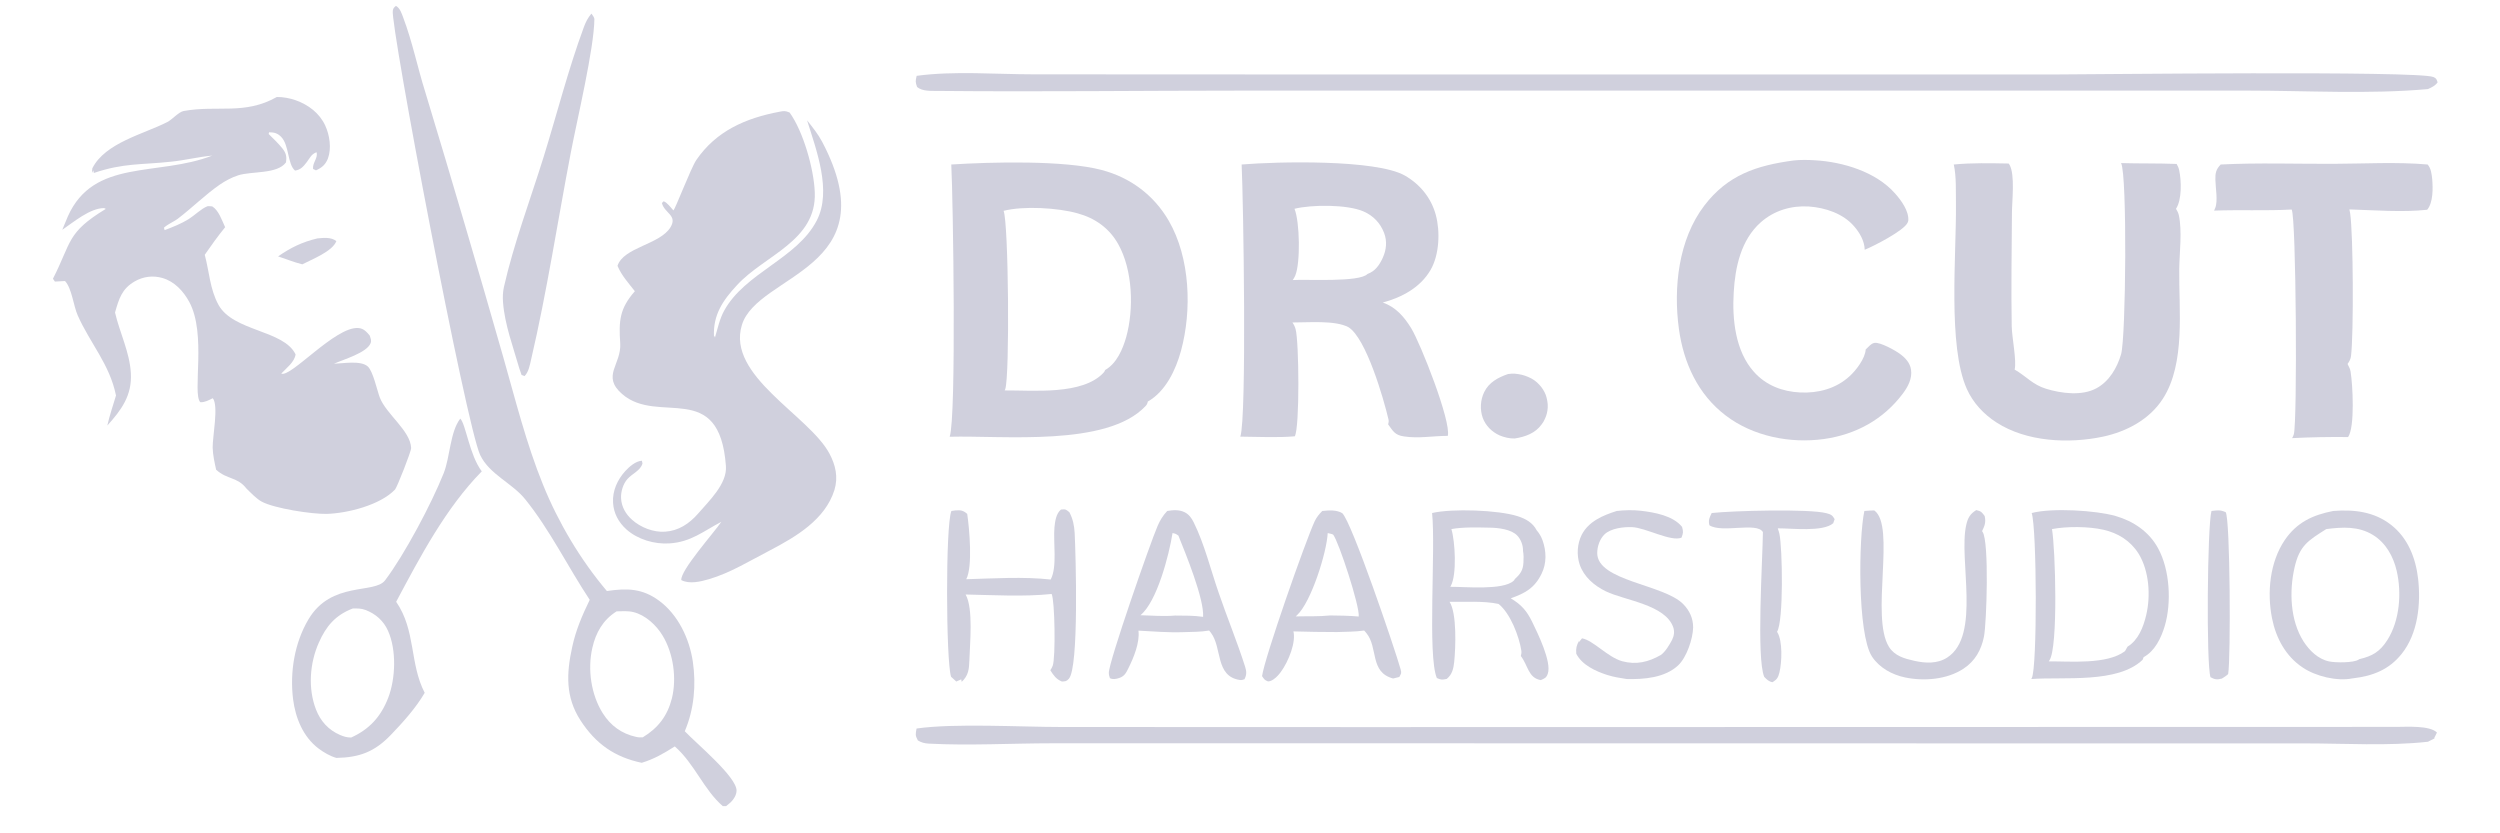 <svg xmlns="http://www.w3.org/2000/svg" xmlns:xlink="http://www.w3.org/1999/xlink" width="120" zoomAndPan="magnify" viewBox="0 0 90 30" height="40" preserveAspectRatio="xMidYMid meet"><defs><clipPath id="bfc3cb1cbb"><path d="M 14 0 L 27 0 L 27 29.031 L 14 29.031 Z M 14 0 " clip-rule="nonzero"></path></clipPath><clipPath id="8738f9bbc2"><path d="M 1.453 3 L 15 3 L 15 19 L 1.453 19 Z M 1.453 3 " clip-rule="nonzero"></path></clipPath></defs><path fill="#d0d0dd" d="M 11.43 8.582 C 11.664 8.562 11.918 8.531 12.109 8.68 C 11.969 9.051 11.238 9.332 10.883 9.516 C 10.594 9.445 10.297 9.324 10.012 9.23 C 10.465 8.914 10.891 8.707 11.43 8.582 Z M 11.43 8.582 " fill-opacity="1" fill-rule="nonzero"></path><path fill="#d0d0dd" d="M 79.613 18.395 C 79.832 18.371 79.918 18.348 80.125 18.438 C 80.289 18.695 80.309 23.703 80.215 24.254 C 80.211 24.293 80.051 24.387 80.012 24.414 C 80 24.422 79.996 24.426 79.984 24.43 C 79.809 24.473 79.734 24.465 79.578 24.379 C 79.422 23.914 79.465 18.926 79.613 18.395 Z M 79.613 18.395 " fill-opacity="1" fill-rule="nonzero"></path><path fill="#d0d0dd" d="M 54.289 13.465 C 54.371 13.453 54.453 13.449 54.539 13.453 C 54.621 13.461 54.703 13.473 54.785 13.492 C 54.867 13.512 54.945 13.539 55.023 13.574 C 55.102 13.605 55.172 13.648 55.242 13.695 C 55.301 13.738 55.359 13.789 55.41 13.844 C 55.461 13.898 55.508 13.957 55.547 14.02 C 55.586 14.082 55.621 14.148 55.648 14.219 C 55.672 14.289 55.691 14.363 55.703 14.438 C 55.715 14.512 55.723 14.582 55.719 14.66 C 55.715 14.734 55.707 14.805 55.688 14.879 C 55.672 14.949 55.645 15.02 55.613 15.086 C 55.582 15.156 55.547 15.219 55.5 15.277 C 55.27 15.598 54.906 15.727 54.531 15.785 C 54.355 15.793 54.141 15.742 53.98 15.672 C 53.707 15.547 53.484 15.328 53.379 15.043 C 53.273 14.746 53.293 14.402 53.43 14.117 C 53.602 13.762 53.93 13.59 54.289 13.465 Z M 54.289 13.465 " fill-opacity="1" fill-rule="nonzero"></path><path fill="#d0d0dd" d="M 61.621 18.469 C 62.348 18.387 65.145 18.309 65.758 18.477 C 65.918 18.52 65.965 18.547 66.047 18.688 L 65.996 18.836 C 65.625 19.16 64.488 19.016 64 19.02 C 64.023 19.086 64.043 19.152 64.059 19.219 C 64.168 19.723 64.215 22.371 63.973 22.746 C 63.977 22.754 63.98 22.758 63.984 22.762 C 64.18 23.082 64.148 23.848 64.059 24.211 C 64.012 24.398 63.969 24.461 63.812 24.559 C 63.676 24.539 63.605 24.461 63.512 24.367 C 63.227 23.691 63.453 20.172 63.465 19.156 C 63.25 18.781 61.996 19.203 61.539 18.91 C 61.492 18.727 61.543 18.629 61.621 18.469 Z M 61.621 18.469 " fill-opacity="1" fill-rule="nonzero"></path><path fill="#d0d0dd" d="M 58.203 18.395 C 58.48 18.363 58.789 18.355 59.066 18.387 C 59.559 18.445 60.23 18.562 60.555 18.969 C 60.602 19.148 60.598 19.184 60.535 19.355 C 60.164 19.516 59.23 18.992 58.754 18.977 C 58.453 18.965 57.992 19.016 57.762 19.238 C 57.59 19.406 57.5 19.676 57.5 19.91 C 57.5 20.918 59.898 21.035 60.594 21.746 C 60.824 21.98 60.953 22.258 60.953 22.586 C 60.945 22.996 60.719 23.664 60.418 23.949 C 59.938 24.402 59.184 24.461 58.559 24.445 C 58.328 24.41 58.09 24.371 57.867 24.301 C 57.449 24.168 56.953 23.941 56.746 23.535 C 56.73 23.32 56.754 23.254 56.848 23.055 L 56.832 23.129 L 56.953 22.98 C 57.359 23.051 57.875 23.66 58.402 23.805 C 58.906 23.941 59.348 23.832 59.785 23.582 C 59.949 23.473 60.105 23.207 60.195 23.035 C 60.266 22.895 60.289 22.734 60.238 22.586 C 59.957 21.766 58.492 21.617 57.812 21.289 C 57.395 21.086 57.02 20.77 56.867 20.32 C 56.754 19.98 56.781 19.574 56.941 19.254 C 57.191 18.766 57.711 18.551 58.203 18.395 Z M 58.203 18.395 " fill-opacity="1" fill-rule="nonzero"></path><path fill="#d0d0dd" d="M 67.117 18.395 C 67.234 18.383 67.355 18.379 67.473 18.375 C 68.258 18.93 67.328 22.211 68.004 23.289 C 68.207 23.613 68.562 23.711 68.914 23.789 C 69.312 23.879 69.75 23.902 70.105 23.668 C 71.324 22.875 70.5 20.141 70.785 18.895 C 70.844 18.637 70.926 18.5 71.145 18.363 C 71.328 18.406 71.34 18.434 71.449 18.578 C 71.496 18.801 71.453 18.918 71.355 19.121 C 71.359 19.133 71.367 19.141 71.375 19.152 C 71.613 19.512 71.52 22.426 71.422 22.922 C 71.324 23.402 71.102 23.801 70.684 24.074 C 70.09 24.465 69.266 24.531 68.578 24.387 C 68.113 24.289 67.652 24.039 67.387 23.629 C 66.863 22.812 66.91 19.352 67.117 18.395 Z M 67.117 18.395 " fill-opacity="1" fill-rule="nonzero"></path><path fill="#d0d0dd" d="M 37.824 20.863 C 38.07 20.41 37.91 19.504 37.961 18.977 C 37.984 18.758 38.02 18.488 38.195 18.344 C 38.363 18.328 38.363 18.332 38.496 18.438 C 38.625 18.68 38.672 18.918 38.688 19.191 C 38.727 19.973 38.848 24.039 38.477 24.438 C 38.387 24.535 38.348 24.527 38.227 24.535 C 38.016 24.445 37.93 24.316 37.812 24.129 C 37.848 24.078 37.875 24.023 37.898 23.965 C 38.004 23.676 37.977 21.625 37.859 21.383 C 36.852 21.488 35.773 21.422 34.762 21.402 C 35.047 21.906 34.914 23.18 34.898 23.766 C 34.887 24.098 34.863 24.32 34.621 24.547 L 34.605 24.457 L 34.426 24.535 L 34.238 24.363 C 34.055 23.789 34.035 18.91 34.25 18.395 C 34.297 18.387 34.344 18.379 34.391 18.375 C 34.586 18.359 34.676 18.375 34.82 18.5 C 34.898 19.031 35.023 20.402 34.785 20.852 C 35.781 20.824 36.836 20.754 37.824 20.863 Z M 37.824 20.863 " fill-opacity="1" fill-rule="nonzero"></path><path fill="#d0d0dd" d="M 21.289 0.492 C 21.293 0.496 21.301 0.504 21.305 0.508 C 21.332 0.539 21.398 0.641 21.398 0.684 C 21.387 1.754 20.781 4.277 20.547 5.504 C 20.074 7.969 19.691 10.496 19.121 12.938 C 19.074 13.137 19.035 13.391 18.883 13.539 L 18.777 13.5 L 18.695 13.262 C 18.477 12.5 18.168 11.68 18.109 10.883 C 18.094 10.699 18.102 10.512 18.141 10.332 C 18.496 8.766 19.09 7.191 19.57 5.652 C 20.051 4.102 20.457 2.496 21.02 0.973 C 21.086 0.793 21.164 0.641 21.289 0.492 Z M 21.289 0.492 " fill-opacity="1" fill-rule="nonzero"></path><path fill="#d0d0dd" d="M 47.602 18.395 C 47.848 18.371 48.102 18.348 48.32 18.473 C 48.66 18.777 50.223 23.383 50.422 24.094 C 50.461 24.238 50.445 24.242 50.375 24.371 L 50.152 24.426 C 49.301 24.199 49.621 23.316 49.191 22.793 C 49.168 22.766 49.145 22.738 49.121 22.711 C 49.117 22.707 49.113 22.703 49.109 22.699 C 48.789 22.746 48.453 22.742 48.129 22.754 C 47.605 22.754 47.082 22.746 46.562 22.73 C 46.574 22.777 46.582 22.828 46.582 22.879 C 46.602 23.316 46.289 24.023 45.996 24.328 C 45.91 24.418 45.777 24.531 45.648 24.531 C 45.523 24.484 45.508 24.449 45.434 24.34 C 45.527 23.668 46.992 19.492 47.332 18.758 C 47.398 18.621 47.492 18.504 47.602 18.395 Z M 47.797 19.191 C 47.766 19.875 47.203 21.68 46.691 22.148 C 46.676 22.164 46.66 22.18 46.645 22.191 C 47.051 22.18 47.48 22.199 47.887 22.156 C 48.227 22.16 48.574 22.164 48.914 22.195 C 48.957 21.828 48.195 19.504 47.996 19.25 C 47.973 19.223 47.836 19.203 47.797 19.191 Z M 47.797 19.191 " fill-opacity="1" fill-rule="nonzero"></path><path fill="#d0d0dd" d="M 42.02 18.395 C 42.23 18.359 42.453 18.344 42.648 18.441 C 42.805 18.52 42.898 18.652 42.973 18.805 C 43.355 19.57 43.586 20.512 43.867 21.324 C 44.172 22.219 44.539 23.105 44.824 24 C 44.879 24.18 44.883 24.289 44.801 24.453 C 44.746 24.473 44.691 24.488 44.637 24.48 C 43.742 24.348 44.004 23.32 43.594 22.781 C 43.578 22.758 43.559 22.734 43.539 22.711 C 43.535 22.707 43.531 22.703 43.527 22.699 C 43.223 22.754 42.898 22.746 42.586 22.758 C 42.055 22.777 41.516 22.73 40.984 22.703 C 41.039 23.129 40.809 23.684 40.621 24.059 C 40.539 24.227 40.477 24.348 40.285 24.41 C 40.176 24.445 40.066 24.469 39.957 24.414 C 39.934 24.352 39.918 24.289 39.918 24.223 C 39.906 23.855 41.414 19.531 41.672 18.938 C 41.762 18.73 41.863 18.562 42.02 18.395 Z M 42.211 19.191 C 42.09 19.961 41.656 21.66 41.055 22.148 C 41.465 22.16 41.895 22.195 42.305 22.16 C 42.641 22.164 42.977 22.156 43.312 22.207 C 43.352 21.555 42.684 19.934 42.422 19.281 C 42.34 19.223 42.309 19.207 42.211 19.191 Z M 42.211 19.191 " fill-opacity="1" fill-rule="nonzero"></path><path fill="#d0d0dd" d="M 51.555 18.469 C 52.27 18.301 53.934 18.359 54.633 18.582 C 54.918 18.672 55.18 18.816 55.32 19.09 C 55.414 19.199 55.48 19.312 55.531 19.449 C 55.672 19.844 55.684 20.277 55.496 20.656 C 55.246 21.172 54.898 21.359 54.387 21.539 C 54.773 21.77 54.965 21.992 55.16 22.391 C 55.348 22.781 55.871 23.832 55.719 24.258 C 55.664 24.41 55.602 24.422 55.469 24.484 C 55.012 24.406 55.012 23.953 54.75 23.617 C 54.766 23.559 54.777 23.496 54.77 23.434 C 54.691 22.91 54.371 22.078 53.949 21.742 C 53.414 21.625 52.738 21.676 52.184 21.664 C 52.453 22.082 52.402 23.324 52.352 23.824 C 52.324 24.07 52.281 24.281 52.082 24.441 C 51.91 24.477 51.883 24.477 51.727 24.41 C 51.383 23.602 51.691 19.77 51.555 18.469 Z M 52.25 19.047 C 52.383 19.48 52.453 20.684 52.23 21.09 C 52.223 21.102 52.215 21.113 52.211 21.125 C 52.746 21.121 54.105 21.258 54.488 20.91 C 54.512 20.891 54.523 20.871 54.531 20.848 C 54.73 20.668 54.828 20.535 54.844 20.254 C 54.852 20.117 54.855 19.969 54.828 19.832 C 54.836 19.641 54.754 19.418 54.621 19.281 C 54.406 19.051 53.93 19 53.629 18.996 C 53.195 18.988 52.676 18.969 52.25 19.047 Z M 52.25 19.047 " fill-opacity="1" fill-rule="nonzero"></path><path fill="#d0d0dd" d="M 73.141 18.469 C 73.867 18.277 75.453 18.371 76.168 18.578 C 76.805 18.762 77.371 19.145 77.691 19.738 C 78.117 20.516 78.18 21.699 77.93 22.539 C 77.801 22.965 77.578 23.438 77.172 23.656 L 77.133 23.754 C 76.23 24.613 74.309 24.359 73.125 24.445 C 73.133 24.434 73.137 24.422 73.145 24.41 C 73.344 24.031 73.328 19.035 73.141 18.469 Z M 73.871 19.047 C 73.992 19.723 74.102 23.316 73.777 23.777 C 73.77 23.789 73.762 23.801 73.754 23.809 C 74.527 23.805 75.855 23.93 76.5 23.441 L 76.59 23.281 C 76.98 23.043 77.16 22.578 77.262 22.148 C 77.43 21.449 77.371 20.551 76.988 19.93 C 76.695 19.465 76.246 19.188 75.719 19.07 C 75.184 18.949 74.406 18.945 73.871 19.047 Z M 73.871 19.047 " fill-opacity="1" fill-rule="nonzero"></path><path fill="#d0d0dd" d="M 83.996 18.395 C 84.742 18.336 85.473 18.418 86.082 18.898 C 86.684 19.367 86.965 20.09 87.051 20.828 C 87.156 21.738 87.047 22.809 86.457 23.543 C 86.004 24.109 85.418 24.336 84.719 24.418 C 84.707 24.418 84.699 24.422 84.688 24.422 C 84.129 24.535 83.359 24.344 82.898 24.031 C 82.285 23.625 81.934 22.969 81.793 22.258 C 81.609 21.332 81.711 20.242 82.25 19.445 C 82.684 18.805 83.258 18.539 83.996 18.395 Z M 83.746 19.047 C 83.098 19.457 82.781 19.637 82.602 20.438 C 82.41 21.289 82.445 22.332 82.926 23.09 C 83.141 23.422 83.453 23.73 83.852 23.812 C 84.074 23.859 84.727 23.867 84.91 23.746 C 84.918 23.742 84.926 23.734 84.934 23.73 C 85.406 23.621 85.684 23.457 85.949 23.035 C 86.391 22.332 86.465 21.348 86.281 20.551 C 86.16 20.031 85.891 19.543 85.426 19.258 C 84.902 18.938 84.328 18.973 83.746 19.047 Z M 83.746 19.047 " fill-opacity="1" fill-rule="nonzero"></path><path fill="#d0d0dd" d="M 16.57 15.07 C 16.77 15.27 16.902 16.387 17.344 16.969 C 16.051 18.285 15.125 20.043 14.262 21.664 C 14.977 22.703 14.738 23.875 15.289 24.941 C 14.984 25.473 14.492 26.02 14.066 26.461 C 13.488 27.062 12.945 27.27 12.109 27.285 C 11.887 27.223 11.652 27.086 11.465 26.945 C 10.91 26.523 10.637 25.848 10.551 25.172 C 10.43 24.203 10.602 23.145 11.102 22.301 C 11.926 20.906 13.484 21.395 13.863 20.891 C 14.562 19.969 15.539 18.125 15.973 17.035 C 16.203 16.457 16.203 15.543 16.57 15.07 Z M 12.688 21.91 C 12.074 22.148 11.738 22.543 11.477 23.137 C 11.148 23.875 11.082 24.793 11.379 25.551 C 11.539 25.961 11.828 26.281 12.238 26.457 C 12.371 26.516 12.492 26.551 12.641 26.551 C 13.301 26.254 13.715 25.797 13.977 25.117 C 14.242 24.426 14.277 23.406 13.973 22.719 C 13.816 22.355 13.523 22.094 13.152 21.957 C 13.012 21.902 12.855 21.902 12.707 21.906 C 12.699 21.91 12.695 21.91 12.688 21.91 Z M 12.688 21.91 " fill-opacity="1" fill-rule="nonzero"></path><path fill="#d0d0dd" d="M 79.945 5.922 C 81.281 5.855 82.645 5.902 83.984 5.898 C 85.105 5.895 86.277 5.824 87.395 5.922 C 87.52 6.066 87.539 6.266 87.559 6.445 C 87.586 6.77 87.598 7.289 87.379 7.551 C 86.492 7.648 85.477 7.566 84.578 7.539 C 84.59 7.582 84.598 7.629 84.605 7.676 C 84.719 8.434 84.734 12.031 84.637 12.816 C 84.625 12.922 84.574 13.02 84.512 13.102 C 84.516 13.109 84.52 13.113 84.52 13.117 C 84.523 13.125 84.527 13.133 84.531 13.141 C 84.57 13.219 84.609 13.293 84.621 13.379 C 84.699 13.84 84.781 15.379 84.531 15.734 C 83.859 15.727 83.188 15.738 82.516 15.773 C 82.543 15.727 82.562 15.684 82.578 15.633 C 82.707 15.168 82.664 7.82 82.5 7.543 C 81.578 7.594 80.637 7.547 79.707 7.582 C 79.723 7.551 79.734 7.523 79.746 7.492 C 79.852 7.238 79.758 6.762 79.754 6.477 C 79.746 6.23 79.777 6.098 79.945 5.922 Z M 79.945 5.922 " fill-opacity="1" fill-rule="nonzero"></path><path fill="#d0d0dd" d="M 33 2.73 C 34.344 2.547 35.852 2.676 37.211 2.676 L 45.719 2.68 L 74.086 2.68 C 75.207 2.68 87.078 2.539 87.602 2.773 C 87.715 2.824 87.715 2.852 87.754 2.965 C 87.66 3.094 87.547 3.141 87.406 3.207 C 85.277 3.398 83.035 3.262 80.898 3.262 L 44.789 3.262 C 41.113 3.262 37.43 3.309 33.754 3.273 C 33.516 3.27 33.211 3.293 33.016 3.133 C 32.949 2.949 32.957 2.91 33 2.73 Z M 33 2.73 " fill-opacity="1" fill-rule="nonzero"></path><path fill="#d0d0dd" d="M 32.996 26.227 C 34.363 26.031 36.73 26.172 38.215 26.172 L 49.199 26.176 L 86.27 26.168 C 86.629 26.168 87.469 26.109 87.73 26.371 L 87.629 26.578 L 87.66 26.574 L 87.406 26.703 C 85.961 26.863 84.414 26.762 82.961 26.762 L 74.711 26.762 L 47.664 26.758 L 37.902 26.758 C 36.43 26.758 34.898 26.848 33.43 26.77 C 33.285 26.762 33.168 26.73 33.043 26.656 C 32.941 26.465 32.961 26.43 32.996 26.227 Z M 32.996 26.227 " fill-opacity="1" fill-rule="nonzero"></path><path fill="#d0d0dd" d="M 64.57 5.777 C 64.824 5.75 65.082 5.754 65.336 5.77 C 66.344 5.828 67.535 6.184 68.223 6.965 C 68.445 7.215 68.723 7.594 68.699 7.941 C 68.691 7.969 68.684 7.996 68.672 8.02 C 68.535 8.309 67.441 8.867 67.129 8.992 C 67.125 8.68 66.945 8.371 66.746 8.145 C 66.352 7.688 65.715 7.477 65.121 7.434 C 64.484 7.395 63.867 7.578 63.387 8.004 C 62.676 8.633 62.465 9.617 62.414 10.523 C 62.355 11.488 62.469 12.641 63.145 13.391 C 63.578 13.875 64.168 14.098 64.805 14.129 C 65.453 14.16 66.098 13.992 66.586 13.543 C 66.812 13.34 67.152 12.898 67.164 12.582 C 67.254 12.5 67.363 12.359 67.484 12.344 C 67.688 12.312 68.234 12.617 68.395 12.738 C 68.59 12.879 68.762 13.062 68.797 13.309 C 68.844 13.629 68.688 13.922 68.5 14.172 C 67.801 15.102 66.809 15.645 65.66 15.805 C 64.453 15.973 63.113 15.711 62.129 14.961 C 61.129 14.203 60.609 13.066 60.441 11.844 C 60.238 10.363 60.422 8.625 61.355 7.402 C 62.199 6.297 63.234 5.957 64.57 5.777 Z M 64.57 5.777 " fill-opacity="1" fill-rule="nonzero"></path><path fill="#d0d0dd" d="M 70.336 5.922 C 70.996 5.859 71.652 5.875 72.312 5.887 C 72.324 5.902 72.336 5.918 72.344 5.934 C 72.547 6.293 72.43 7.246 72.43 7.672 C 72.422 9.031 72.398 10.395 72.422 11.754 C 72.43 12.148 72.605 13 72.527 13.305 C 72.938 13.539 73.172 13.848 73.66 13.996 C 74.207 14.164 74.949 14.262 75.473 13.977 C 75.934 13.727 76.215 13.242 76.359 12.754 C 76.535 12.145 76.582 6.277 76.359 5.871 C 77.023 5.891 77.691 5.875 78.359 5.902 C 78.402 5.977 78.438 6.055 78.453 6.141 C 78.531 6.508 78.551 7.195 78.336 7.516 C 78.379 7.586 78.418 7.664 78.438 7.746 C 78.562 8.316 78.461 9.094 78.453 9.68 C 78.434 11.121 78.688 13.078 77.863 14.355 C 77.383 15.102 76.562 15.535 75.711 15.719 C 74.477 15.98 72.953 15.91 71.871 15.207 C 71.414 14.914 71.027 14.5 70.805 14 C 70.113 12.449 70.434 9.156 70.414 7.344 C 70.406 6.883 70.434 6.371 70.336 5.922 Z M 70.336 5.922 " fill-opacity="1" fill-rule="nonzero"></path><g clip-path="url(#bfc3cb1cbb)"><path fill="#d0d0dd" d="M 21.23 21.594 C 20.445 20.41 19.801 19.082 18.91 17.977 C 18.441 17.391 17.625 17.082 17.289 16.387 C 16.785 15.34 14.039 0.859 14.141 0.379 C 14.16 0.285 14.188 0.27 14.254 0.211 C 14.406 0.301 14.457 0.477 14.516 0.633 C 14.844 1.5 15.031 2.426 15.309 3.312 C 16.27 6.484 17.207 9.668 18.117 12.855 C 18.555 14.391 18.945 15.965 19.547 17.445 C 20.098 18.809 20.898 20.156 21.848 21.277 C 22.566 21.172 23.117 21.176 23.727 21.625 C 24.41 22.129 24.816 22.984 24.941 23.812 C 25.066 24.66 24.988 25.535 24.652 26.324 C 25.059 26.758 26.527 27.969 26.516 28.465 C 26.512 28.621 26.418 28.773 26.309 28.879 C 26.254 28.926 26.195 28.977 26.141 29.02 L 26.02 29.02 C 25.328 28.422 25.012 27.504 24.293 26.871 C 23.906 27.117 23.543 27.328 23.102 27.461 C 22.121 27.254 21.445 26.777 20.898 25.934 C 20.352 25.09 20.391 24.246 20.598 23.297 C 20.73 22.684 20.957 22.156 21.23 21.594 Z M 22.199 22.008 C 21.711 22.312 21.449 22.773 21.324 23.324 C 21.148 24.094 21.277 25.004 21.699 25.676 C 21.98 26.121 22.379 26.414 22.895 26.527 C 22.977 26.547 23.059 26.551 23.141 26.543 C 23.695 26.207 24.031 25.766 24.188 25.141 C 24.367 24.414 24.242 23.523 23.855 22.883 C 23.629 22.508 23.238 22.141 22.801 22.035 C 22.609 21.988 22.391 22.004 22.199 22.008 Z M 22.199 22.008 " fill-opacity="1" fill-rule="nonzero"></path></g><path fill="#d0d0dd" d="M 44.699 5.922 C 45.961 5.816 49.535 5.73 50.574 6.32 C 51.121 6.633 51.523 7.125 51.688 7.734 C 51.852 8.336 51.816 9.176 51.5 9.719 C 51.133 10.352 50.465 10.707 49.781 10.891 C 50.254 11.059 50.547 11.402 50.801 11.812 C 51.141 12.367 52.246 15.168 52.121 15.691 C 51.598 15.691 51.062 15.793 50.543 15.711 C 50.219 15.664 50.156 15.531 49.973 15.277 C 49.988 15.223 50 15.168 49.988 15.109 C 49.809 14.34 49.18 12.176 48.547 11.781 C 48.07 11.52 47.07 11.613 46.527 11.609 C 46.578 11.68 46.617 11.762 46.641 11.848 C 46.766 12.285 46.793 15.379 46.613 15.707 C 45.977 15.762 45.293 15.723 44.652 15.719 C 44.887 15.012 44.762 7.242 44.699 5.922 Z M 46.602 7.516 C 46.793 7.988 46.82 9.465 46.629 9.922 C 46.605 9.977 46.574 10.031 46.539 10.082 C 47.039 10.047 48.938 10.172 49.23 9.863 C 49.508 9.762 49.66 9.543 49.781 9.277 C 49.91 8.992 49.941 8.684 49.828 8.387 C 49.691 8.027 49.438 7.766 49.09 7.613 C 48.504 7.355 47.215 7.363 46.602 7.516 Z M 46.602 7.516 " fill-opacity="1" fill-rule="nonzero"></path><path fill="#d0d0dd" d="M 34.246 5.922 C 35.668 5.832 38.32 5.762 39.664 6.121 C 40.691 6.391 41.539 7.023 42.074 7.945 C 42.848 9.281 42.914 11.164 42.516 12.629 C 42.328 13.316 41.965 14.09 41.32 14.457 C 41.309 14.531 41.285 14.57 41.234 14.625 C 39.844 16.094 36.113 15.672 34.188 15.723 C 34.434 15.039 34.312 7.172 34.246 5.922 Z M 36.129 7.59 C 36.309 8.008 36.355 13.547 36.188 14.012 C 36.18 14.027 36.176 14.035 36.168 14.055 C 37.188 14.047 38.98 14.234 39.734 13.41 C 39.758 13.383 39.773 13.355 39.785 13.32 C 40.199 13.086 40.418 12.574 40.543 12.137 C 40.824 11.125 40.781 9.719 40.254 8.785 C 39.93 8.211 39.422 7.852 38.793 7.68 C 38.082 7.48 36.852 7.406 36.129 7.59 Z M 36.129 7.59 " fill-opacity="1" fill-rule="nonzero"></path><path fill="#d0d0dd" d="M 28.059 4.023 C 28.223 3.992 28.266 3.984 28.426 4.051 C 28.918 4.73 29.301 6.086 29.332 6.922 C 29.406 8.672 27.516 9.191 26.535 10.262 C 26.023 10.812 25.668 11.332 25.703 12.109 L 25.719 12.094 L 25.738 12.152 C 25.832 11.836 25.91 11.473 26.07 11.184 C 26.82 9.816 28.691 9.316 29.402 7.941 C 29.957 6.875 29.383 5.387 29.055 4.332 C 29.25 4.578 29.449 4.824 29.598 5.105 C 32.02 9.707 27.266 9.848 26.707 11.703 C 26.152 13.531 29.121 14.949 29.859 16.328 C 30.082 16.742 30.18 17.18 30.039 17.641 C 29.707 18.703 28.66 19.32 27.734 19.805 C 27.031 20.168 26.277 20.633 25.516 20.852 C 25.215 20.941 24.809 21.035 24.527 20.883 C 24.488 20.535 25.719 19.16 25.969 18.785 C 25.316 19.125 24.879 19.512 24.102 19.562 C 23.562 19.598 22.961 19.422 22.555 19.062 C 22.273 18.812 22.09 18.477 22.07 18.098 C 22.043 17.676 22.227 17.27 22.508 16.961 C 22.652 16.801 22.887 16.598 23.109 16.586 L 23.129 16.688 C 23.055 16.945 22.758 17.051 22.59 17.242 C 22.43 17.418 22.344 17.711 22.359 17.945 C 22.375 18.246 22.531 18.516 22.754 18.711 C 23.062 18.988 23.52 19.168 23.941 19.141 C 24.43 19.109 24.809 18.855 25.125 18.496 C 25.52 18.039 26.184 17.414 26.133 16.777 C 25.902 13.625 23.699 15.324 22.395 14.184 C 21.645 13.527 22.375 13.129 22.328 12.359 C 22.273 11.551 22.305 11.109 22.855 10.484 C 22.629 10.195 22.371 9.91 22.23 9.57 C 22.449 8.895 23.762 8.809 24.141 8.176 C 24.395 7.746 23.922 7.68 23.828 7.309 L 23.891 7.246 C 24.02 7.289 24.148 7.473 24.242 7.574 C 24.309 7.531 24.871 6.051 25.066 5.762 C 25.785 4.711 26.844 4.254 28.059 4.023 Z M 28.059 4.023 " fill-opacity="1" fill-rule="nonzero"></path><g clip-path="url(#8738f9bbc2)"><path fill="#d0d0dd" d="M 9.965 3.492 C 10.188 3.488 10.434 3.535 10.645 3.609 C 11.102 3.773 11.496 4.066 11.707 4.516 C 11.867 4.863 11.941 5.34 11.805 5.707 C 11.719 5.926 11.586 6.039 11.375 6.133 L 11.27 6.082 C 11.246 5.852 11.457 5.691 11.395 5.48 C 11.203 5.555 11.168 5.672 11.047 5.832 C 10.922 5.996 10.824 6.113 10.621 6.141 C 10.344 5.906 10.418 5.227 10.117 4.922 C 9.988 4.793 9.863 4.762 9.688 4.762 L 9.672 4.824 C 9.844 4.992 10.027 5.168 10.176 5.355 C 10.305 5.523 10.324 5.645 10.297 5.844 C 9.988 6.277 9.059 6.156 8.574 6.312 C 8.34 6.387 8.109 6.512 7.91 6.648 C 7.379 7.016 6.91 7.488 6.395 7.879 C 6.25 7.988 5.918 8.125 5.84 8.273 L 5.895 8.168 L 5.926 8.285 C 6.215 8.176 6.531 8.051 6.793 7.887 C 7 7.758 7.25 7.508 7.465 7.426 C 7.496 7.414 7.602 7.43 7.641 7.43 C 7.875 7.574 7.992 7.938 8.105 8.18 C 7.844 8.5 7.605 8.832 7.371 9.172 C 7.535 9.781 7.555 10.41 7.867 10.977 C 8.402 11.938 10.215 11.875 10.641 12.758 C 10.602 13.035 10.32 13.242 10.125 13.449 C 10.461 13.609 12.07 11.75 12.895 11.809 C 13.09 11.82 13.191 11.941 13.309 12.078 C 13.34 12.18 13.383 12.254 13.34 12.359 C 13.199 12.703 12.363 12.941 12.023 13.094 C 12.355 13.086 12.992 12.965 13.242 13.195 C 13.43 13.367 13.574 14.047 13.672 14.309 C 13.902 14.91 14.777 15.504 14.801 16.129 C 14.805 16.25 14.293 17.543 14.223 17.621 C 13.691 18.184 12.504 18.48 11.758 18.5 C 11.23 18.512 9.879 18.305 9.422 18.059 C 9.227 17.953 9.031 17.742 8.871 17.586 C 8.547 17.164 8.18 17.273 7.781 16.91 C 7.723 16.648 7.664 16.383 7.656 16.117 C 7.648 15.727 7.879 14.602 7.66 14.336 C 7.516 14.406 7.375 14.488 7.211 14.48 C 6.914 14.168 7.445 12.027 6.812 10.867 C 6.602 10.48 6.281 10.133 5.848 10.008 C 5.508 9.91 5.164 9.953 4.859 10.125 C 4.383 10.395 4.281 10.762 4.141 11.25 C 4.309 11.977 4.668 12.676 4.711 13.43 C 4.758 14.234 4.371 14.758 3.863 15.32 C 3.945 14.957 4.07 14.594 4.176 14.238 C 3.949 13.113 3.238 12.352 2.797 11.352 C 2.645 11.012 2.586 10.375 2.34 10.117 L 1.977 10.137 L 1.906 10.035 C 2.586 8.703 2.395 8.379 3.809 7.52 L 3.75 7.492 C 3.246 7.488 2.648 7.996 2.242 8.273 C 2.305 8.113 2.371 7.953 2.441 7.793 C 3.375 5.695 5.664 6.367 7.641 5.602 C 7.148 5.645 6.66 5.77 6.168 5.82 C 5.086 5.938 4.453 5.863 3.379 6.227 L 3.359 6.133 L 3.309 6.227 L 3.324 6.059 C 3.789 5.137 5.176 4.828 6.02 4.395 C 6.199 4.305 6.434 4.027 6.613 3.996 C 7.824 3.777 8.805 4.148 9.965 3.492 Z M 9.965 3.492 " fill-opacity="1" fill-rule="nonzero"></path></g></svg>